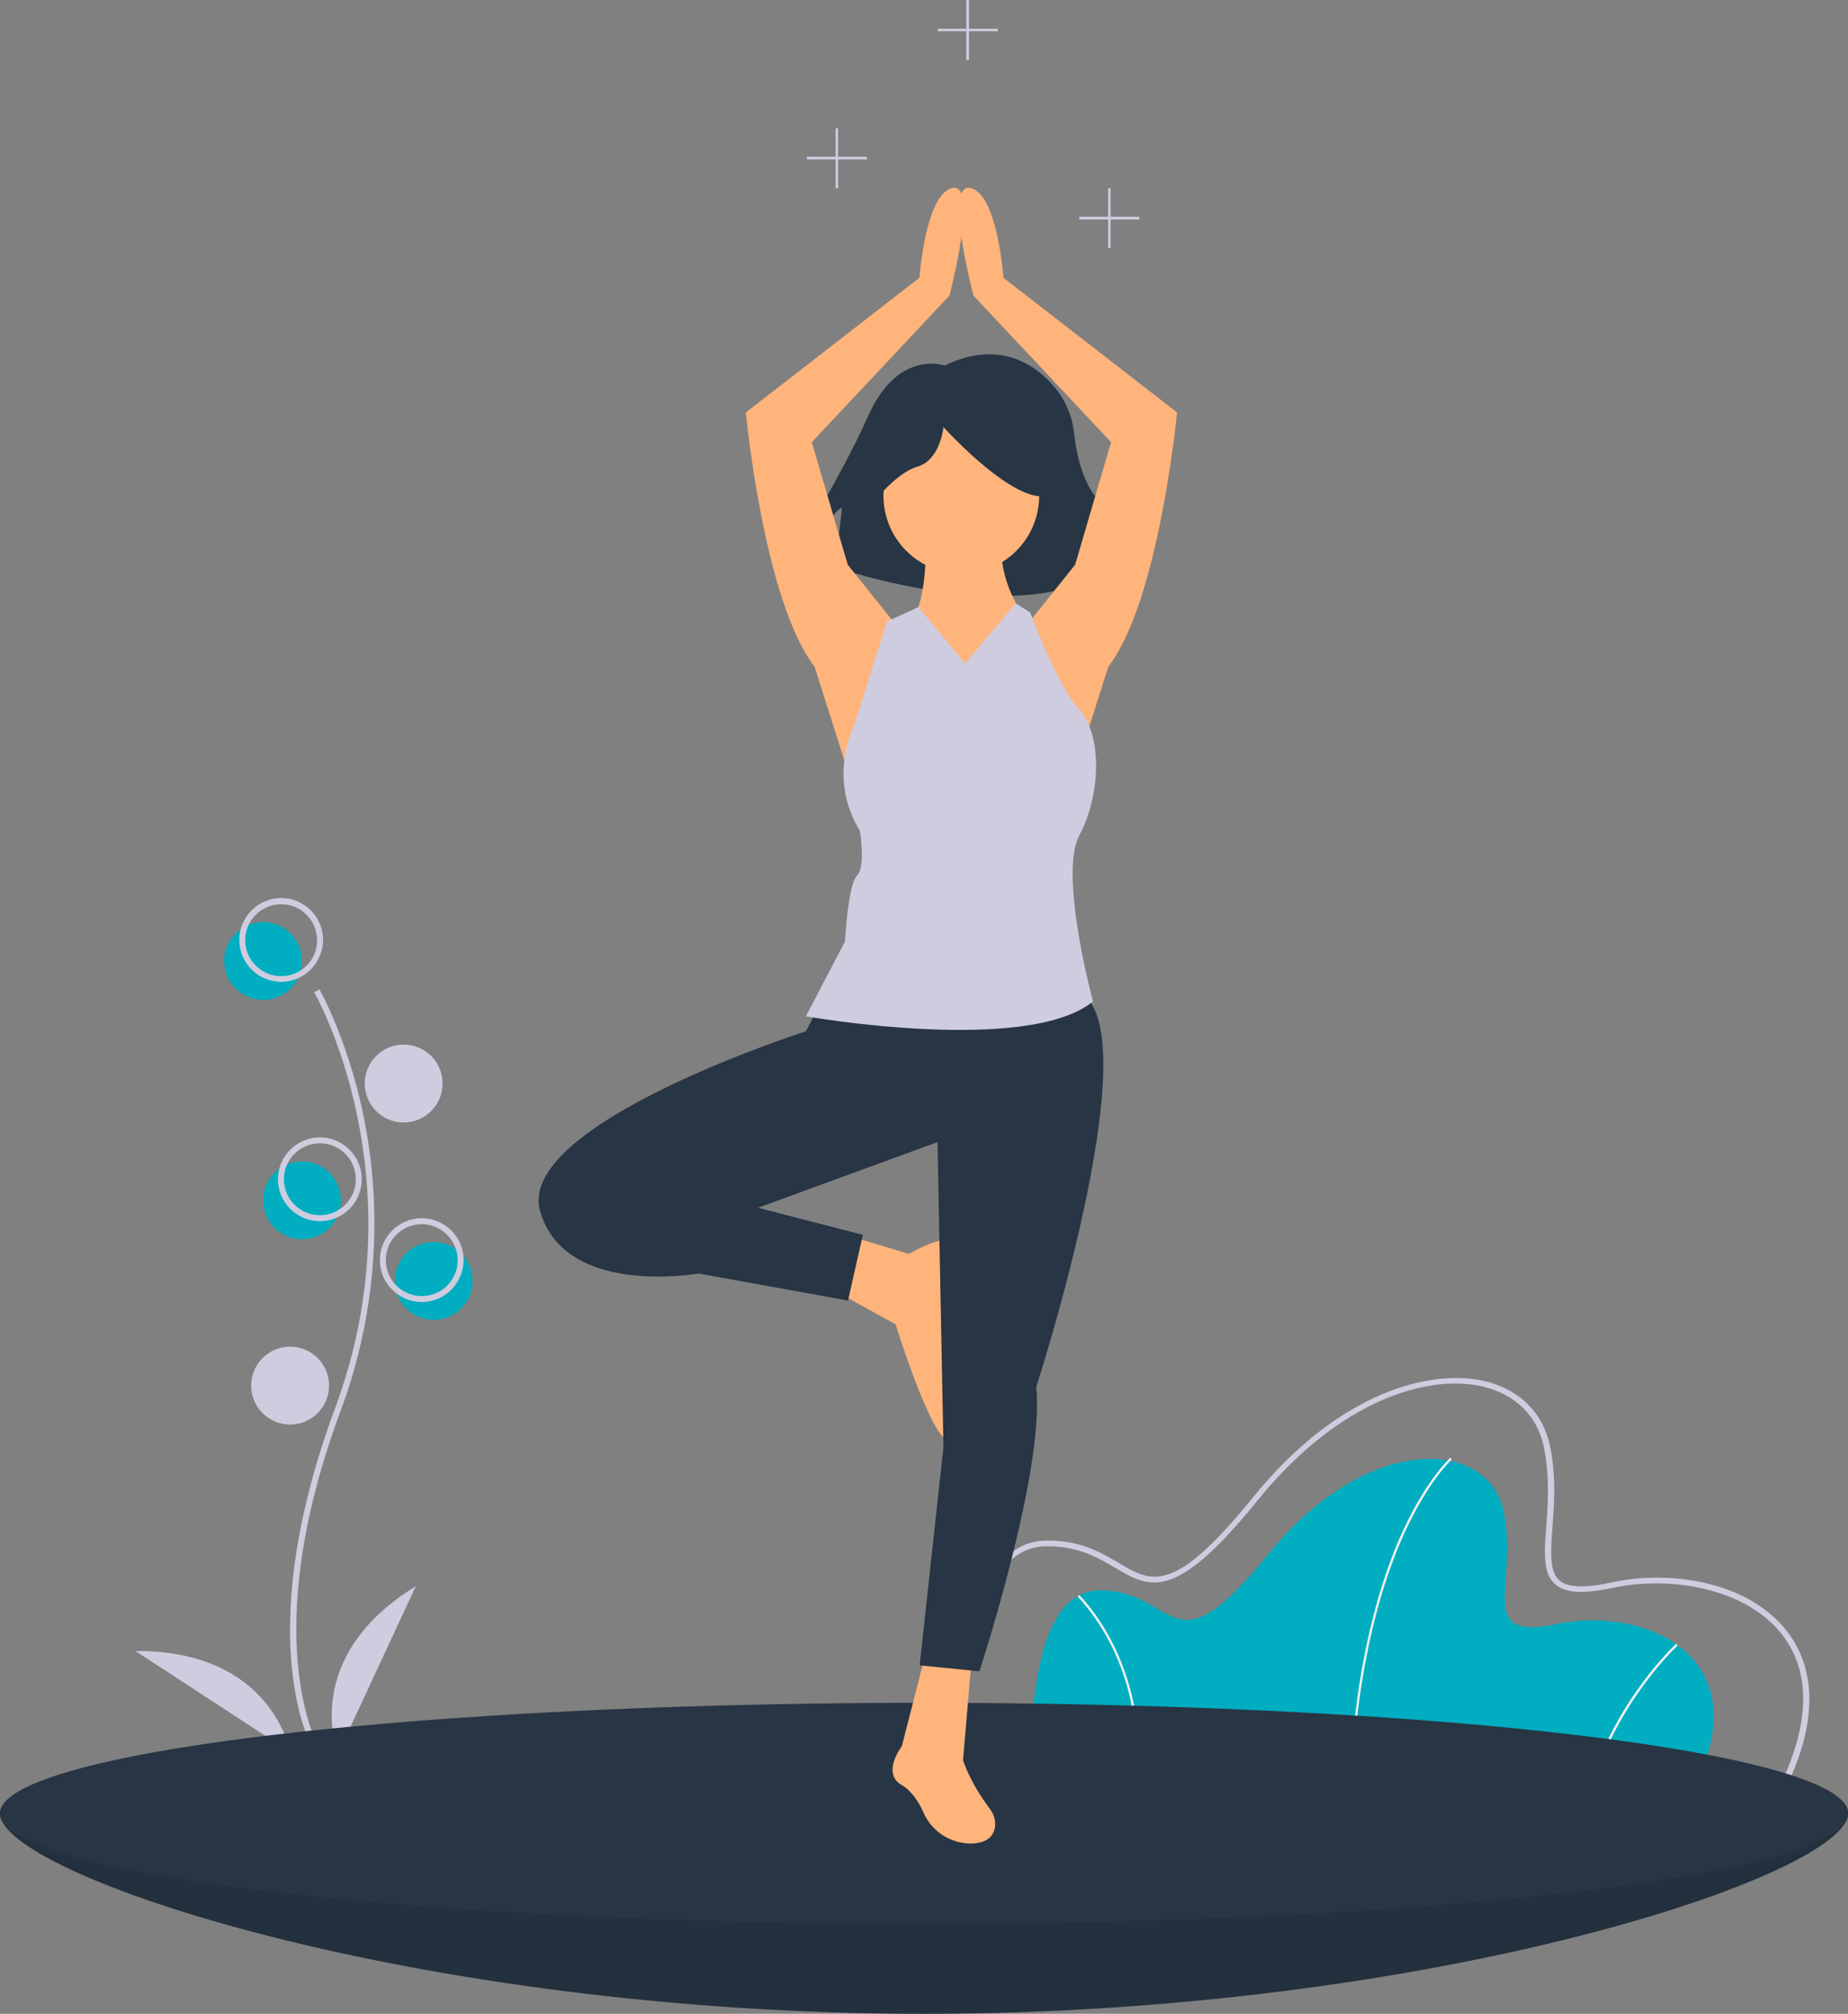 <?xml version="1.0" encoding="utf-8"?>
<!-- Generator: Adobe Illustrator 25.3.1, SVG Export Plug-In . SVG Version: 6.00 Build 0)  -->
<svg version="1.1" id="e1212692-d39e-496f-931d-018692dccc58"
	 xmlns="http://www.w3.org/2000/svg" xmlns:xlink="http://www.w3.org/1999/xlink" x="0px" y="0px" viewBox="0 0 745.3 812"
	 style="enable-background:new 0 0 745.3 812;" xml:space="preserve">
<rect x="0" y="0" width="745.3" height="812" fill="#808080" stroke="none"/>
<style type="text/css">
	.st0{fill:#273544;}
	.st1{opacity:0.1;enable-background:new    ;}
	.st2{fill:#00ADC1;}
	.st3{fill:#CFCCE0;}
	.st4{fill:#F2F2F2;}
	.st5{fill:#FEB47B;}
</style>
<path class="st0" d="M745.3,731.2c0,24.6-166.8,80.8-372.7,80.8S0,755.8,0,731.2s166.8-8.4,372.7-8.4S745.3,706.5,745.3,731.2z"/>
<path class="st1" d="M745.3,731.2c0,24.6-166.8,80.8-372.7,80.8S0,755.8,0,731.2s166.8-8.4,372.7-8.4S745.3,706.5,745.3,731.2z"/>
<circle class="st2" cx="106.1" cy="387.5" r="15.7"/>
<circle class="st2" cx="174.9" cy="516.5" r="15.7"/>
<circle class="st2" cx="121.8" cy="484" r="15.7"/>
<path class="st3" d="M126.8,706.5c-0.3-0.5-6.8-11.3-9.1-34c-2.1-20.8-0.7-55.8,17.4-104.6c34.4-92.5-7.9-167.1-8.4-167.8l2.1-1.2
	c0.1,0.2,11,19.2,17.5,49.5c8.5,40.2,5.4,81.9-8.9,120.4c-34.3,92.3-8.8,136-8.5,136.4L126.8,706.5z"/>
<path class="st3" d="M113.4,395.9c-9.3,0-16.9-7.6-16.9-16.9s7.6-16.9,16.9-16.9c9.3,0,16.9,7.6,16.9,16.9l0,0
	C130.2,388.3,122.7,395.9,113.4,395.9z M113.4,364.6c-8,0-14.5,6.5-14.5,14.5s6.5,14.5,14.5,14.5s14.5-6.5,14.5-14.5
	C127.8,371,121.4,364.6,113.4,364.6z"/>
<circle class="st3" cx="162.8" cy="436.9" r="15.7"/>
<path class="st3" d="M129,492.4c-9.3,0-16.9-7.6-16.9-16.9c0-9.3,7.6-16.9,16.9-16.9c9.3,0,16.9,7.6,16.9,16.9
	C145.9,484.8,138.4,492.4,129,492.4z M129,461c-8,0-14.5,6.5-14.5,14.5c0,8,6.5,14.5,14.5,14.5c8,0,14.5-6.5,14.5-14.5
	C143.5,467.5,137,461,129,461L129,461z"/>
<path class="st3" d="M170.1,525c-9.3,0-16.9-7.6-16.9-16.9c0-9.3,7.6-16.9,16.9-16.9c9.3,0,16.9,7.6,16.9,16.9c0,0,0,0,0,0
	C186.9,517.4,179.4,525,170.1,525z M170.1,493.6c-8,0-14.5,6.5-14.5,14.5s6.5,14.5,14.5,14.5c8,0,14.5-6.5,14.5-14.5
	C184.5,500.1,178,493.6,170.1,493.6z"/>
<circle class="st3" cx="117" cy="558.7" r="15.7"/>
<path class="st3" d="M136.3,707.1c0,0-15.7-38.6,31.4-67.5L136.3,707.1z"/>
<path class="st3" d="M117,706.4c0,0-7.1-41-62.4-40.7L117,706.4z"/>
<path class="st2" d="M683,721.5H416.2c0,0-5.4-79.3,26.6-80.2s28.4,35.2,68.5-14.4s88.8-46.9,95.1-17.6S594.2,662,628,654.8
	S710.5,666.6,683,721.5z"/>
<path class="st4" d="M545.1,721.6l-0.9,0c2.1-52.2,13-85.8,21.8-104.8c9.6-20.6,18.8-28.9,18.9-29l0.6,0.7
	c-0.1,0.1-9.2,8.3-18.7,28.8C558.1,636.1,547.2,669.5,545.1,721.6z"/>
<path class="st4" d="M641.7,721.7l-0.9-0.3c10.4-35.8,35-58.4,35.2-58.6l0.6,0.7C676.4,663.7,652,686.2,641.7,721.7z"/>
<path class="st4" d="M458.2,721.6l-0.9-0.1c3.5-25.5-2.9-45.3-8.8-57.4c-6.5-13.1-13.9-20.3-13.9-20.3l0.6-0.7
	c0.1,0.1,7.6,7.3,14.1,20.6C455.3,675.9,461.8,695.9,458.2,721.6z"/>
<path class="st3" d="M719.2,722.8H387.4l-0.1-1.1c-0.2-2.8-4.4-68.8,17-92.3c4.8-5.3,10.5-8,17.1-8.2c13.9-0.4,22.7,4.8,29.8,9
	c13.3,7.9,22.1,13.1,54.1-26.4c34.6-42.8,72-52,93.5-46.9c13.9,3.3,23.4,12.7,26.2,25.7c2.7,12.3,1.8,23.9,1.1,33.2
	c-0.7,9.9-1.3,17.8,2.8,21.4c3.4,3,10.2,3.2,21.4,0.8c22.8-4.9,54.6-0.7,70.5,19.9c8.6,11.1,15.3,31.2-1.2,64.3L719.2,722.8z
	 M389.6,720.3h328.1c12.3-25,12.7-46.1,1.1-61.1c-14.6-18.9-45.3-23.9-68.1-19c-12.2,2.6-19.4,2.2-23.5-1.4
	c-5-4.4-4.4-12.7-3.6-23.4c0.7-9.1,1.5-20.5-1.1-32.5c-2.6-12.1-11.5-20.7-24.4-23.8c-20.8-5-57.1,4.1-91.1,46.1
	c-33.3,41.1-43.3,35.2-57.2,27c-7.1-4.2-15.3-9-28.5-8.7c-5.9,0.2-11.1,2.7-15.4,7.4C386.8,652.1,389.2,711.4,389.6,720.3
	L389.6,720.3z"/>
<ellipse class="st0" cx="372.7" cy="731.2" rx="372.7" ry="44.6"/>
<path class="st0" d="M380.9,147.4c0,0-18.6-6.7-30.6,20s-30.6,55.9-30.6,55.9l10.6,2.7c0,0,2.7-18.6,9.3-21.3l-2.7,24
	c0,0,79.8,27.9,115.8-2.7l-1.3-9.3c0,0,5.3,1.3,5.3,9.3l4-4c0,0-4-8-16-18.6c-7.9-7-10.6-20.3-11.5-28.6c-0.7-6.9-3.5-13.5-8-18.8
	C417.3,146.7,402.8,136.9,380.9,147.4z"/>
<path class="st5" d="M361.2,251.8l-19.3-24.1l-14.5-49.4l55.5-59.1c0,0,12.1-45.8,1.2-43.4s-13.3,36.2-13.3,36.2l-70,54.3
	c0,0,7.2,76,27.7,102.5l15.7,49.4L361.2,251.8z"/>
<path class="st5" d="M414.3,251.8l19.3-24.1l14.5-49.4l-55.5-59.1c0,0-12.1-45.8-1.2-43.4s13.3,36.2,13.3,36.2l70,54.3
	c0,0-7.2,76-27.7,102.5l-15.7,49.4L414.3,251.8z"/>
<circle class="st5" cx="387.7" cy="199.9" r="31.4"/>
<path class="st5" d="M373.3,216.8c0,0,1.2,25.3-6,33.8c-7.2,8.4-14.5,51.9,20.5,53.1s31.4-36.2,31.4-36.2l-7.2-20.5
	c0,0-10.9-15.7-7.2-30.2H373.3z"/>
<path class="st5" d="M340.7,497.8l25.9,7.8c0,0,21.1-12.7,21.1-0.6s-7.2,27.7-4.8,38.6s7.2,37.4,0,37.4s-21.7-47-21.7-47l-24.1-13.3
	L340.7,497.8z"/>
<path class="st5" d="M373.3,666.7l-9.6,37.4c0,0-8.4,10.9,0,15.7c4,2.3,6.9,6.9,8.8,11.2c3.5,7.9,11.6,12.8,20.3,12.3
	c4.1-0.3,7.6-2,8.4-6.2c0.5-2.7-0.2-5.4-1.9-7.6c-8.9-12-10.9-19.9-10.9-19.9l3.6-42.2L373.3,666.7z"/>
<path class="st0" d="M349.9,205.5c0,0,10.6-14.6,20-17.3s10.6-16,10.6-16s24,26.6,38.6,27.9s1.3-31.9,1.3-31.9l-26.6-6.7l-25.3,2.7
	l-20,13.3L349.9,205.5z"/>
<path class="st0" d="M329.9,406.2l-4.8,9.6c0,0-117,37.4-107.3,72.4s63.9,25.3,63.9,25.3l60.3,10.9l6-26.5L305.7,487l72.4-26.5
	l2.4,123l-9.6,88l24.1,2.4c0,0,26.5-80.8,22.9-114.6c0,0,44.6-137.5,19.3-158S329.9,406.2,329.9,406.2z"/>
<path class="st3" d="M389.2,267.5l-18.8-22.7l-12.7,5.8l-13.3,42.2c0,0-10.9,20.5,2.4,42.2c0,0,2.4,14.5-1.2,18.1
	s-4.8,26.5-4.8,26.5L325,409.8c0,0,89.2,15.7,115.8-6c0,0-13.9-51.3-5.5-67s9.6-39.7,0-50.6S415.5,247,415.5,247l-5.8-3.7
	L389.2,267.5z"/>
<polygon class="st3" points="459.5,87.4 447.9,87.4 447.9,75.9 446.9,75.9 446.9,87.4 435.3,87.4 435.3,88.5 446.9,88.5 446.9,100 
	447.9,100 447.9,88.5 459.5,88.5 "/>
<polygon class="st3" points="349.6,63.2 338,63.2 338,51.7 337,51.7 337,63.2 325.4,63.2 325.4,64.3 337,64.3 337,75.9 338,75.9 
	338,64.3 349.6,64.3 "/>
<polygon class="st3" points="402.4,11.6 390.8,11.6 390.8,0 389.7,0 389.7,11.6 378.2,11.6 378.2,12.6 389.7,12.6 389.7,24.2 
	390.8,24.2 390.8,12.6 402.4,12.6 "/>
</svg>
